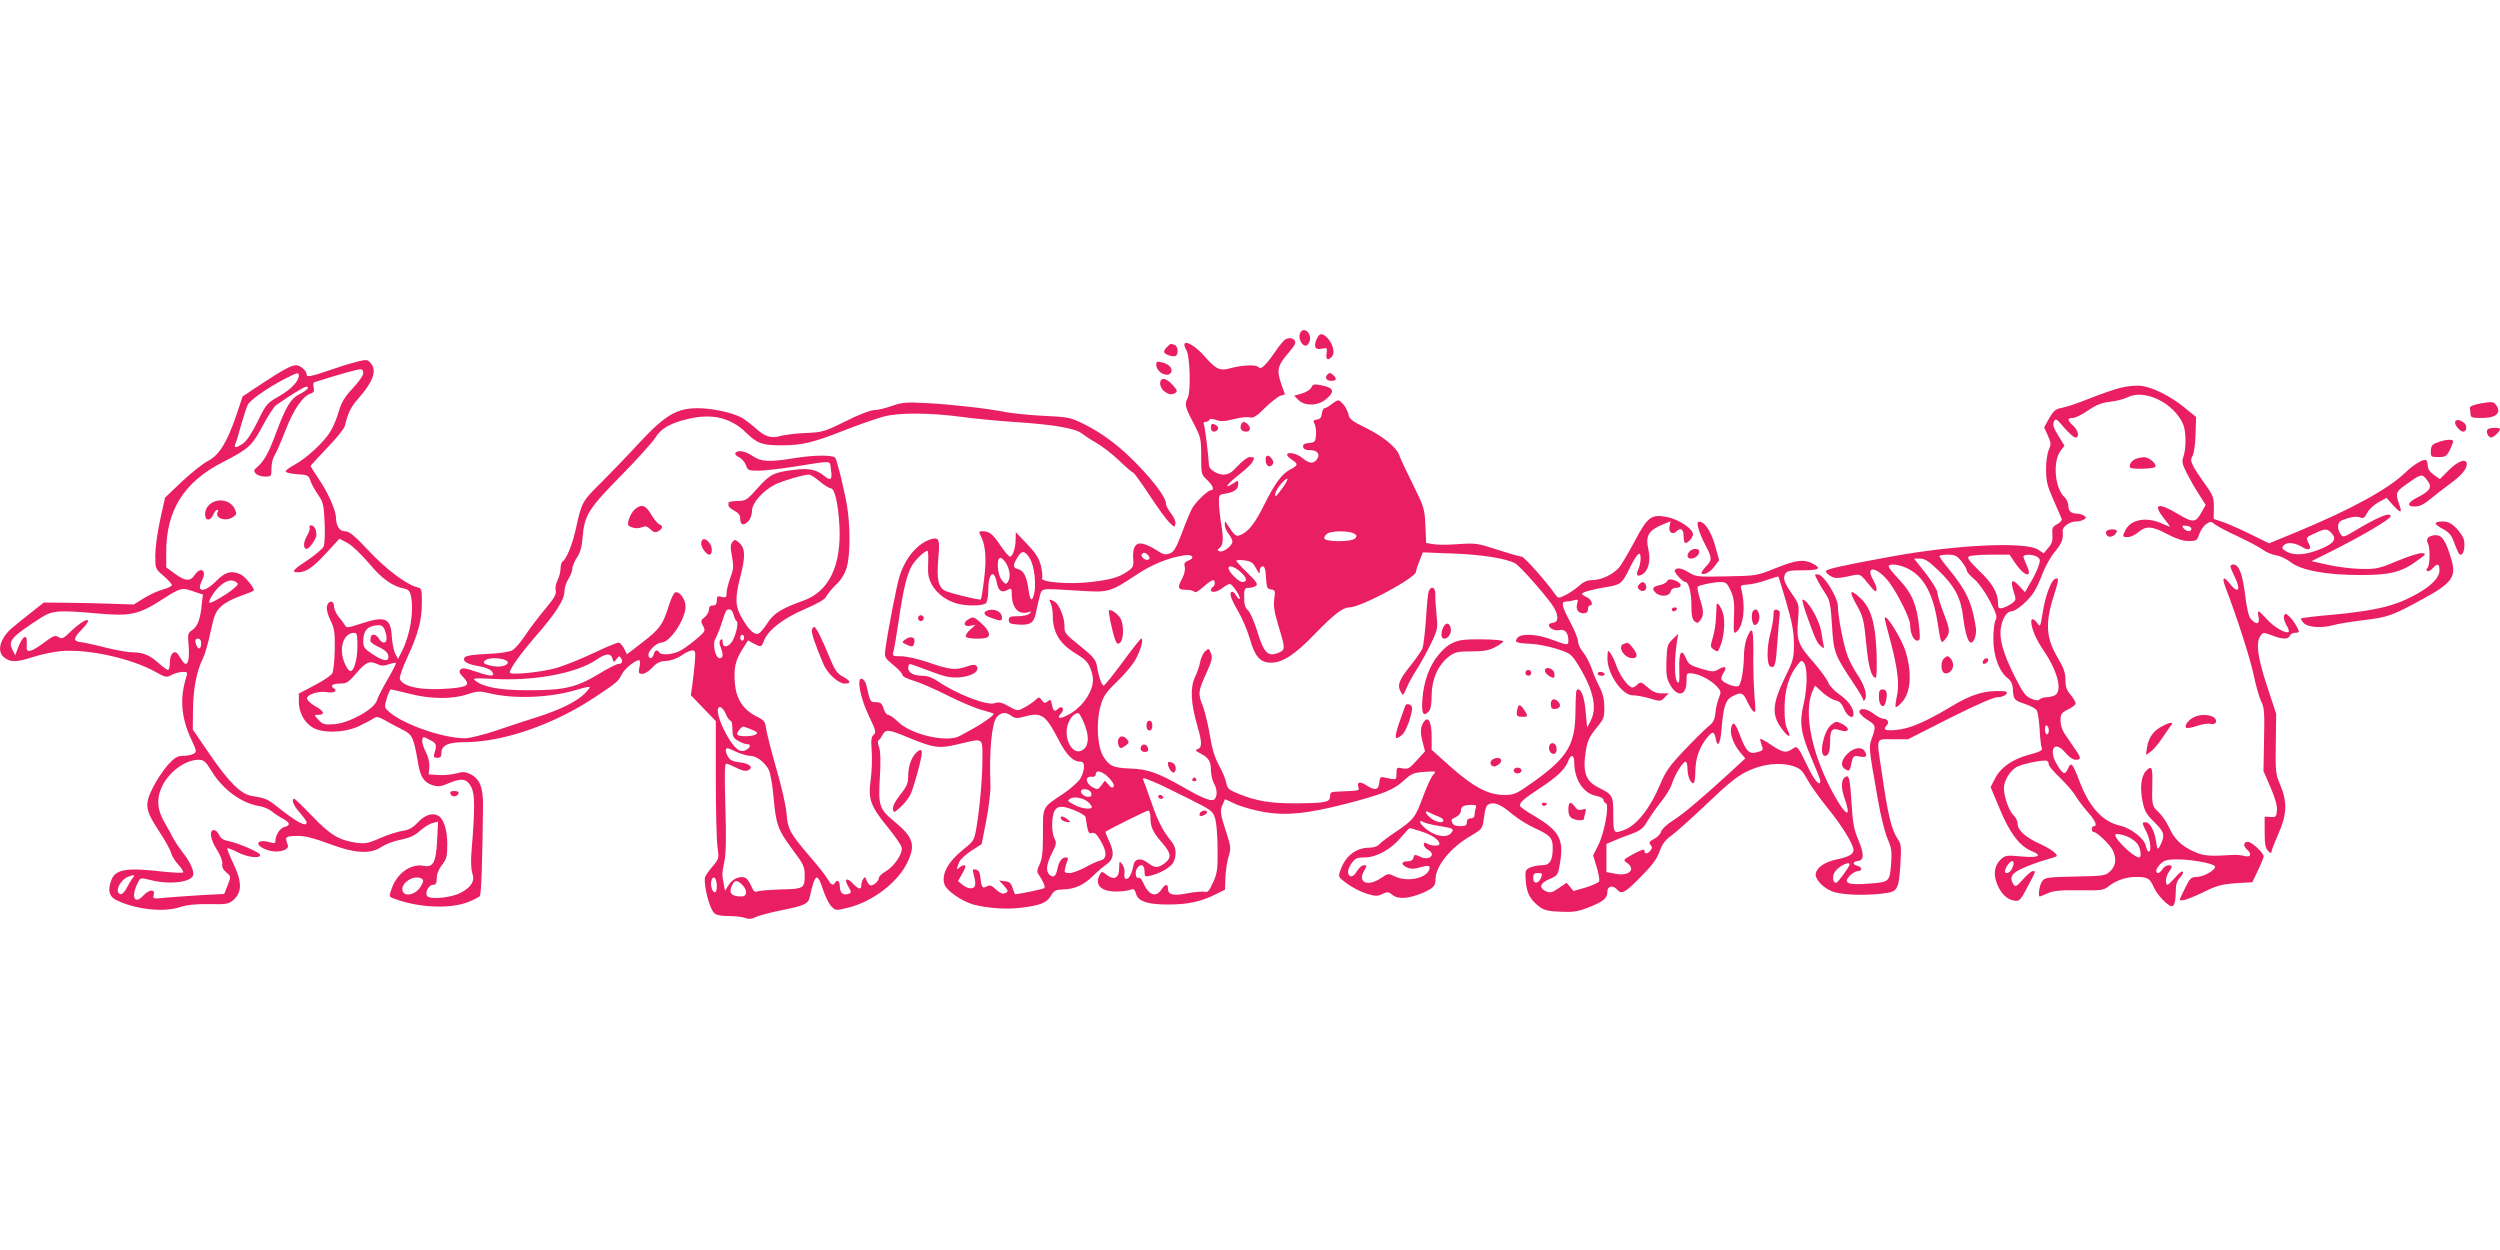 <?xml version="1.0" standalone="no"?>
<!DOCTYPE svg PUBLIC "-//W3C//DTD SVG 20010904//EN"
 "http://www.w3.org/TR/2001/REC-SVG-20010904/DTD/svg10.dtd">
<svg version="1.0" xmlns="http://www.w3.org/2000/svg"
 width="1280pt" height="640pt" viewBox="0 0 1280 640"
 preserveAspectRatio="xMidYMid meet">
<g transform="translate(0,640) scale(0.1,-0.1)"
fill="#e91e63" stroke="none">
<path d="M6655 4690 c-8 -24 11 -60 30 -60 8 0 17 11 21 25 11 44 -37 78 -51
35z"/>
<path d="M6740 4661 c-15 -38 -6 -54 29 -46 26 6 27 4 23 -25 -5 -32 8 -39 28
-15 16 19 5 63 -22 93 -29 30 -43 28 -58 -7z"/>
<path d="M6582 4663 c-7 -3 -30 -30 -51 -61 -47 -69 -76 -98 -86 -83 -9 15
-79 13 -140 -3 -59 -17 -77 -9 -139 61 -42 48 -91 79 -101 63 -3 -5 1 -20 9
-32 19 -29 24 -214 7 -246 -17 -32 -14 -45 29 -127 38 -73 40 -80 40 -170 0
-93 1 -95 30 -122 29 -26 40 -53 20 -53 -16 0 -80 -62 -97 -94 -9 -17 -33 -74
-52 -126 -30 -78 -41 -96 -63 -104 -22 -8 -34 -5 -68 18 -22 14 -53 29 -69 32
-37 8 -53 -18 -49 -78 3 -37 0 -44 -31 -65 -42 -29 -85 -41 -186 -53 -110 -13
-263 -1 -250 21 4 5 1 33 -5 61 -10 39 -25 64 -71 112 l-58 61 -1 -37 c0 -43
-15 -88 -29 -88 -6 0 -28 26 -50 59 -40 59 -56 71 -92 71 -16 0 -18 -3 -10
-19 27 -49 33 -116 20 -223 -7 -60 -15 -108 -18 -108 -25 0 -159 34 -182 45
-35 19 -44 59 -35 164 9 98 4 112 -35 101 -69 -20 -132 -93 -163 -189 -14 -43
-61 -283 -73 -377 -5 -39 -3 -43 41 -79 25 -20 46 -43 46 -50 0 -8 25 -21 57
-30 31 -9 110 -43 175 -76 65 -33 144 -66 175 -74 31 -8 58 -17 60 -19 6 -6
-54 -49 -106 -77 -24 -13 -53 -30 -65 -36 -63 -38 -252 5 -319 72 -19 19 -42
35 -50 35 -8 0 -18 14 -23 32 -8 27 -15 32 -39 33 -30 0 -29 -1 -49 86 -3 15
-13 30 -22 33 -30 12 -11 -95 35 -190 35 -74 38 -84 24 -96 -12 -10 -14 -26
-10 -82 3 -38 1 -104 -5 -147 -14 -100 -2 -136 87 -244 36 -44 68 -90 71 -103
8 -30 -36 -97 -82 -124 -19 -11 -34 -26 -34 -32 0 -19 -34 -46 -46 -38 -6 4
-14 16 -18 27 -6 16 -9 17 -16 5 -6 -8 -10 -23 -10 -32 0 -25 -15 -22 -44 9
-32 34 -46 22 -22 -17 15 -27 16 -31 2 -36 -28 -11 -46 4 -46 36 0 29 -13 40
-25 20 -10 -17 -20 -11 -39 21 -10 18 -50 68 -89 113 -102 119 -114 140 -120
221 -3 39 -26 141 -52 229 -25 87 -48 178 -52 202 -5 41 -10 46 -52 67 -65 33
-101 88 -108 164 -7 80 1 120 37 177 l30 47 29 -16 c39 -20 39 -20 54 18 23
54 99 112 209 159 65 28 103 50 108 63 5 11 27 38 49 60 28 26 46 56 56 89 19
63 19 216 1 321 -16 90 -52 234 -60 242 -14 14 -109 13 -198 -1 -139 -23 -180
-21 -224 9 -38 26 -78 33 -89 15 -3 -5 5 -15 19 -21 14 -7 29 -25 35 -40 9
-27 14 -29 63 -29 29 0 107 9 173 19 216 34 192 35 199 -10 9 -55 0 -64 -35
-35 -37 31 -77 40 -148 31 -108 -13 -126 -21 -190 -92 -57 -64 -63 -68 -106
-68 -25 -1 -45 -4 -45 -8 0 -4 0 -11 0 -17 0 -5 13 -16 30 -25 21 -11 30 -23
30 -40 0 -33 16 -39 40 -15 12 12 20 33 20 54 0 40 55 103 118 135 38 19 146
51 174 51 8 0 33 -16 55 -35 23 -19 48 -35 56 -35 21 0 38 -76 45 -193 10
-203 -53 -335 -184 -382 -114 -41 -151 -64 -184 -114 -17 -27 -38 -52 -47 -55
-21 -8 -49 18 -84 79 -35 60 -37 102 -9 210 27 105 26 146 -3 174 -22 20 -25
20 -37 6 -11 -13 -11 -28 -2 -75 9 -51 8 -65 -9 -109 -10 -28 -19 -63 -19 -77
0 -23 -3 -25 -25 -20 -22 6 -25 3 -25 -19 0 -18 -5 -25 -20 -25 -14 0 -20 -7
-20 -21 0 -11 -10 -29 -22 -39 -21 -16 -21 -20 -9 -44 14 -25 13 -28 -29 -64
-23 -20 -59 -47 -79 -59 -37 -24 -105 -31 -116 -13 -10 16 -22 12 -28 -10 -7
-26 -27 -26 -27 -1 0 21 44 61 66 61 44 0 124 119 124 185 0 37 -31 79 -53 72
-7 -2 -20 -30 -31 -63 -32 -103 -47 -123 -133 -190 l-83 -64 -15 30 c-9 17
-21 30 -29 30 -7 0 -65 -24 -128 -54 -63 -30 -148 -64 -189 -76 -83 -23 -239
-38 -239 -23 0 19 59 101 135 188 101 116 145 185 145 227 0 18 9 47 20 63 11
17 20 40 20 52 0 12 11 38 23 57 17 24 26 54 30 105 9 113 30 146 196 315 82
83 160 170 175 193 30 50 78 77 173 99 120 28 215 5 293 -71 57 -56 83 -65
180 -65 107 0 161 13 324 77 76 30 166 61 200 70 77 21 238 20 396 -1 63 -9
189 -21 280 -27 197 -13 306 -32 340 -59 14 -11 47 -33 74 -48 27 -15 79 -55
115 -89 36 -35 69 -63 73 -63 4 0 41 -51 81 -112 41 -62 87 -126 103 -142 28
-27 29 -28 32 -7 2 12 -8 35 -22 52 -14 17 -26 40 -26 50 0 29 -52 101 -139
193 -94 98 -183 166 -280 214 -70 35 -80 37 -210 43 -75 4 -161 13 -191 19
-90 18 -271 39 -402 46 -110 6 -129 4 -183 -15 -32 -11 -73 -21 -91 -21 -18 0
-80 -24 -145 -57 -109 -54 -118 -56 -204 -60 -49 -2 -106 -9 -127 -15 -49 -14
-81 -5 -131 41 -23 21 -56 45 -72 54 -52 26 -150 47 -223 47 -109 0 -168 -36
-306 -185 -61 -66 -148 -156 -193 -201 -90 -88 -95 -96 -123 -224 -18 -85 -49
-162 -70 -175 -5 -3 -10 -20 -10 -36 0 -17 -7 -43 -15 -59 -9 -17 -13 -40 -10
-53 5 -19 -7 -39 -56 -98 -34 -41 -80 -101 -101 -134 -22 -33 -51 -67 -66 -75
-17 -8 -66 -16 -129 -18 -65 -3 -106 -9 -113 -17 -16 -19 12 -37 73 -46 30 -5
57 -16 65 -26 20 -28 -3 -29 -80 -2 -53 18 -70 21 -80 11 -9 -9 -7 -17 10 -35
42 -44 31 -54 -64 -62 -141 -12 -241 7 -257 49 -3 8 14 58 39 111 55 119 74
189 74 281 0 69 -1 72 -26 78 -54 14 -156 90 -246 186 -74 79 -100 100 -122
100 -28 0 -46 28 -46 73 -1 35 -43 130 -89 196 -22 33 -41 63 -41 65 0 2 38
44 85 93 47 48 88 99 91 113 16 67 30 96 70 141 73 83 94 140 64 177 -17 21
-22 22 -65 12 -25 -6 -83 -23 -128 -39 -117 -40 -137 -44 -137 -28 0 19 -33
47 -54 47 -24 0 -67 -23 -178 -96 l-96 -64 -31 -93 c-48 -141 -88 -207 -146
-237 -27 -14 -87 -62 -134 -106 l-86 -82 -25 -113 c-14 -63 -25 -145 -25 -183
0 -68 0 -68 43 -105 23 -20 42 -41 42 -47 0 -5 -20 -15 -45 -22 -24 -6 -68
-26 -97 -44 l-53 -33 -120 4 c-66 2 -170 5 -231 5 l-110 1 -63 -50 c-35 -27
-79 -63 -98 -79 -60 -51 -81 -117 -45 -149 32 -29 65 -29 147 -2 44 14 109 28
145 31 138 13 364 -37 488 -107 50 -28 54 -29 82 -14 16 8 41 15 56 15 23 0
25 -3 19 -22 -36 -113 -28 -212 25 -325 28 -60 28 -63 10 -73 -10 -5 -34 -10
-53 -10 -29 0 -42 -8 -79 -48 -23 -27 -58 -79 -76 -116 -43 -87 -39 -113 33
-223 30 -45 57 -94 61 -110 4 -15 20 -43 37 -60 17 -18 28 -36 24 -40 -4 -3
-53 -1 -110 5 -179 21 -236 11 -257 -44 -19 -50 -12 -82 21 -100 95 -49 245
-67 328 -39 38 12 81 17 151 16 89 -2 100 0 125 21 44 39 45 92 1 184 -20 42
-35 79 -32 81 2 2 27 -7 56 -22 50 -26 120 -32 111 -10 -5 13 -116 60 -162 69
-25 4 -39 14 -47 31 -6 14 -18 25 -27 25 -25 0 -18 -49 16 -101 18 -29 29 -58
27 -73 -2 -16 5 -30 21 -43 24 -20 24 -20 7 -65 l-18 -45 -116 -6 c-64 -4
-147 -10 -184 -13 -65 -7 -67 -6 -61 15 8 30 -23 28 -53 -4 -46 -50 -65 -7
-28 66 13 26 13 26 66 13 100 -26 218 -10 218 31 0 25 -20 67 -52 107 -17 22
-39 54 -48 71 -9 18 -31 57 -48 87 -36 62 -41 116 -17 173 33 80 120 146 191
147 27 0 36 -7 68 -59 57 -94 154 -164 243 -178 21 -3 50 -15 64 -27 15 -12
41 -29 58 -38 37 -20 39 -34 8 -42 -23 -5 -47 -42 -47 -72 0 -11 -6 -13 -22
-8 -61 20 -91 -4 -39 -30 34 -18 84 -21 111 -6 15 8 18 15 10 34 -12 32 -6 36
57 36 37 0 83 -12 158 -40 132 -50 212 -55 270 -15 20 13 64 30 98 36 44 9 71
21 97 45 20 18 49 36 64 40 l29 7 -5 -96 c-5 -111 -20 -140 -68 -130 -65 13
-137 -37 -164 -115 -15 -42 -15 -43 9 -52 122 -47 284 -55 378 -20 31 12 60
27 64 33 7 10 13 171 16 462 1 93 -16 136 -64 161 -26 13 -39 14 -73 4 -23 -6
-64 -10 -91 -8 l-50 3 3 37 c2 23 -5 53 -18 78 -12 23 -20 50 -18 61 3 19 4
19 38 1 35 -17 38 -26 24 -69 -5 -19 -2 -23 15 -23 16 0 21 6 21 24 0 40 34
56 118 56 198 0 461 91 675 235 109 73 111 75 131 113 15 29 68 72 89 72 4 0
5 -16 1 -35 -6 -31 -4 -35 15 -35 12 0 35 14 51 32 23 25 39 32 70 34 25 1 56
12 79 28 20 14 45 26 55 26 17 0 18 -7 13 -67 -4 -38 -9 -89 -13 -115 l-7 -47
64 -67 64 -66 0 -296 c0 -164 4 -322 9 -352 8 -54 8 -56 -28 -99 -20 -23 -36
-48 -37 -54 -5 -49 24 -158 47 -181 10 -11 34 -16 74 -16 32 0 70 -4 85 -10
19 -7 33 -6 53 4 15 8 73 23 130 35 122 24 140 33 148 69 28 123 38 128 69 34
11 -34 30 -71 42 -83 22 -22 22 -22 90 -5 121 30 252 130 299 231 43 90 30
129 -67 209 -77 64 -83 79 -74 228 5 83 3 132 -4 152 -7 17 -8 32 -3 35 5 3
14 16 21 29 16 29 31 28 131 -14 132 -54 157 -58 257 -34 131 31 123 36 123
-75 0 -100 -13 -245 -31 -355 -11 -62 -14 -67 -63 -106 -82 -65 -118 -131
-100 -183 11 -32 90 -86 147 -102 70 -19 168 -26 242 -17 100 12 134 25 156
62 16 27 25 31 61 32 59 1 106 22 154 69 22 22 53 48 67 58 39 26 44 60 17
118 -13 27 -22 50 -19 51 36 22 210 108 218 108 6 0 11 -15 11 -34 0 -49 12
-76 59 -130 48 -55 51 -77 15 -105 -33 -26 -52 -26 -84 -1 -37 29 -68 26 -76
-7 -9 -47 -23 -73 -37 -73 -9 0 -12 9 -10 28 3 15 -3 36 -11 47 -15 19 -15 18
-16 -21 0 -50 -26 -63 -64 -33 -25 19 -25 19 -36 -1 -19 -36 -8 -64 30 -77 32
-12 102 -9 136 4 8 3 16 -5 20 -22 10 -40 60 -57 168 -56 99 0 166 15 240 52
l48 24 2 60 c1 33 8 81 16 107 13 45 13 52 -13 131 -30 93 -32 106 -16 140
l11 25 55 -25 c30 -14 96 -32 146 -41 115 -19 222 -8 420 43 188 49 243 71
294 118 40 37 51 41 106 45 61 4 62 4 45 -15 -10 -10 -33 -61 -52 -112 -40
-108 -48 -118 -141 -181 -39 -26 -77 -55 -84 -64 -8 -9 -28 -16 -48 -16 -71 0
-126 -43 -151 -118 -11 -32 -10 -33 36 -67 26 -19 71 -42 100 -51 45 -13 56
-14 80 -1 26 12 31 12 53 -6 29 -23 85 -18 157 13 51 23 62 34 62 68 0 68 78
164 180 222 56 33 60 38 66 80 9 67 13 78 33 85 27 8 60 -7 116 -55 28 -23 79
-55 115 -71 77 -35 90 -50 90 -100 0 -65 -15 -89 -54 -89 -19 0 -47 -5 -62
-12 -25 -12 -26 -15 -22 -70 5 -62 23 -96 72 -132 21 -16 46 -22 105 -24 66
-3 88 0 147 23 75 30 94 46 94 82 0 27 30 32 50 8 22 -26 40 -17 120 65 59 59
83 92 97 130 14 40 29 59 63 84 25 18 107 92 183 164 101 97 153 139 201 162
77 38 167 49 235 28 38 -12 48 -21 75 -70 17 -31 63 -95 101 -142 73 -89 135
-189 135 -218 0 -22 -24 -35 -89 -49 -56 -12 -96 -38 -104 -69 -7 -28 33 -74
84 -94 44 -18 167 -23 265 -10 69 8 76 19 84 149 5 85 4 104 -11 125 -35 51
-53 126 -85 350 -27 181 -32 165 58 165 l77 0 213 108 c136 68 224 107 244
107 39 0 70 29 33 31 -95 6 -163 -14 -275 -82 -127 -76 -207 -110 -274 -116
-59 -6 -72 1 -49 24 14 14 3 33 -18 33 -9 0 -31 11 -49 25 -36 28 -74 33 -74
10 0 -8 18 -26 40 -40 45 -28 46 -32 24 -94 -17 -49 -17 -42 31 -316 14 -83
37 -173 50 -201 19 -44 22 -63 18 -120 -8 -101 -8 -100 -113 -108 -109 -9
-135 2 -99 41 13 12 31 23 41 23 24 0 23 21 -2 27 -27 7 -25 21 3 25 32 4 32
35 1 109 -22 52 -28 87 -34 185 -8 132 -13 152 -36 133 -18 -15 -18 -56 1
-109 34 -97 10 -93 -48 8 -118 208 -167 434 -116 545 l12 27 39 -36 c21 -19
51 -37 66 -40 20 -4 32 -16 44 -45 16 -38 48 -54 48 -24 0 31 -29 70 -73 100
-25 17 -49 43 -56 60 -6 16 -39 61 -72 100 -83 93 -92 117 -83 218 6 81 6 82
-28 132 -44 64 -50 82 -38 106 9 16 22 19 90 19 85 0 99 10 50 35 -45 23 -84
18 -189 -24 -96 -39 -98 -39 -251 -42 -146 -3 -158 -2 -191 19 -39 24 -64 28
-74 12 -6 -9 40 -60 55 -60 16 0 30 -56 30 -119 0 -51 4 -72 16 -82 14 -11 18
-10 30 6 18 25 18 47 -3 111 -9 30 -14 56 -11 60 10 9 79 23 116 24 30 0 35
-5 54 -46 16 -38 19 -62 16 -134 -3 -84 -2 -88 15 -73 35 32 45 132 22 218 -5
17 -1 20 32 22 21 1 65 11 97 23 33 11 60 19 61 18 2 -2 20 -61 41 -133 30
-102 38 -148 39 -210 0 -76 -3 -86 -49 -180 -60 -124 -65 -184 -19 -248 36
-52 58 -61 36 -15 -12 23 -17 58 -16 113 0 89 21 161 61 214 24 32 26 33 39
16 18 -25 17 -128 -3 -212 -22 -93 -14 -149 40 -273 25 -58 46 -111 46 -118 0
-31 -27 -2 -57 58 -60 124 -60 123 -85 106 -33 -23 -50 -20 -108 19 -29 20
-55 34 -57 32 -2 -2 1 -16 6 -30 11 -28 9 -31 -30 -40 -34 -8 -51 10 -79 85
-25 67 -37 79 -46 44 -8 -33 10 -84 44 -126 l28 -33 -88 -81 c-147 -134 -229
-203 -284 -238 -30 -19 -55 -43 -59 -55 -3 -13 -19 -30 -36 -38 -25 -13 -28
-19 -18 -31 9 -11 9 -17 -1 -29 -16 -19 -30 -19 -30 -1 0 10 -16 6 -56 -16
-53 -29 -55 -31 -35 -45 49 -34 12 -70 -57 -57 l-47 9 0 72 0 72 35 15 c19 9
61 25 92 36 48 18 61 28 83 66 15 25 46 69 69 98 24 29 49 70 56 92 14 46 56
114 70 114 6 0 10 -16 10 -36 0 -38 15 -74 30 -74 6 0 10 26 10 58 1 67 18
119 54 167 33 43 42 44 50 5 10 -54 24 -31 31 53 9 110 20 144 55 162 44 23
55 19 75 -25 10 -22 24 -45 32 -52 12 -10 13 1 6 78 -4 49 -7 146 -6 217 1
131 -5 148 -33 81 -8 -18 -14 -57 -15 -86 0 -69 -13 -146 -26 -159 -12 -12
-75 11 -88 30 -4 7 0 22 9 35 20 31 10 39 -24 20 -24 -15 -31 -15 -90 2 -55
17 -65 23 -77 52 -23 56 -38 34 -35 -54 2 -62 0 -76 -10 -66 -15 15 -16 107
-4 192 l8 55 -28 -28 c-27 -25 -29 -34 -32 -110 -2 -64 1 -90 15 -116 38 -73
88 -67 88 10 0 43 1 44 29 41 39 -4 95 -34 126 -66 22 -25 23 -29 11 -59 -8
-18 -16 -52 -18 -77 -4 -36 -11 -50 -37 -70 -17 -14 -72 -68 -122 -121 -76
-80 -96 -108 -124 -175 -50 -121 -120 -209 -183 -233 -55 -21 -57 -19 -57 77
0 99 -2 103 -78 141 -58 29 -76 72 -67 155 10 79 17 98 62 153 34 41 38 52 37
102 0 39 -7 70 -23 101 -13 24 -32 68 -42 98 -10 29 -30 67 -44 83 -14 17 -25
41 -25 54 0 13 -18 57 -40 99 -44 83 -49 106 -22 106 9 0 28 3 41 7 20 5 22 3
17 -14 -10 -30 3 -53 30 -53 17 0 24 6 24 20 0 11 5 20 10 20 20 0 9 31 -15
42 -14 6 -25 14 -25 18 0 8 59 24 130 35 66 11 76 18 111 90 40 82 59 100 59
57 0 -17 -5 -43 -12 -57 -14 -31 -6 -40 20 -26 31 17 45 70 32 126 -16 72 -1
99 74 130 l39 16 -5 -26 c-6 -30 15 -46 35 -26 22 22 37 12 37 -24 0 -19 4
-35 9 -35 16 0 42 32 39 48 -6 28 -73 72 -129 84 -84 17 -102 5 -171 -126 -32
-60 -68 -120 -80 -134 -33 -35 -91 -62 -134 -62 -26 0 -46 -8 -71 -31 -20 -17
-51 -38 -70 -47 -33 -16 -35 -16 -49 3 -45 65 -160 195 -173 195 -8 0 -63 16
-123 35 -103 34 -114 35 -202 29 -51 -4 -109 -4 -128 0 l-36 6 -4 90 c-4 86
-7 95 -65 212 -34 68 -64 133 -68 145 -11 39 -83 99 -170 141 -73 36 -86 46
-91 71 -6 29 -37 71 -53 71 -5 0 -20 -9 -34 -20 -14 -11 -30 -20 -35 -20 -6 0
-12 -12 -14 -27 -2 -20 -9 -29 -25 -31 -20 -3 -21 -6 -12 -23 5 -11 9 -37 7
-57 -3 -34 -6 -37 -36 -40 -25 -3 -32 -8 -30 -20 2 -12 14 -17 38 -17 38 0 52
-24 30 -50 -18 -21 -38 -18 -72 10 -28 24 -78 34 -78 16 0 -5 11 -16 25 -25
33 -22 32 -28 -11 -51 -41 -22 -76 -69 -129 -175 -46 -93 -78 -136 -115 -155
-31 -16 -36 -12 -77 51 -11 18 -12 18 -12 -2 -1 -12 8 -33 19 -47 11 -14 20
-32 20 -40 0 -21 -48 -57 -66 -50 -9 3 -12 9 -6 12 24 16 28 44 16 119 -7 42
-13 96 -13 118 -1 40 0 42 35 47 44 7 64 23 64 49 0 20 -1 20 -26 3 -53 -34
-33 -5 29 44 56 44 77 68 77 87 0 2 -9 4 -21 4 -11 0 -38 -20 -61 -45 -33 -36
-48 -45 -75 -45 -30 0 -73 27 -73 48 -2 43 -20 191 -25 205 -5 12 -2 17 8 17
8 0 17 5 19 10 2 7 13 7 34 0 24 -9 45 -8 91 4 32 8 69 13 81 9 19 -5 35 5 80
50 31 30 67 58 79 61 l22 7 -20 56 c-23 69 -18 91 37 155 34 40 41 54 33 65
-12 13 -25 15 -47 6z m-4722 -174 c0 -11 -24 -46 -54 -77 -41 -44 -57 -70 -71
-117 -9 -33 -28 -79 -42 -102 -31 -54 -125 -141 -186 -173 -26 -14 -46 -29
-44 -35 2 -5 29 -11 59 -13 52 -3 57 -5 67 -32 5 -17 23 -49 39 -72 27 -39 30
-53 34 -143 3 -56 0 -110 -5 -123 -6 -12 -41 -42 -78 -67 -79 -52 -90 -65 -54
-65 42 0 76 23 147 100 l66 72 43 -23 c23 -13 72 -60 109 -104 66 -79 119
-117 181 -129 20 -4 28 -14 33 -37 16 -80 -4 -200 -46 -283 l-20 -40 -14 27
c-8 15 -16 55 -18 89 -6 95 -34 106 -161 64 -64 -21 -71 -22 -79 -7 -5 9 -20
29 -33 44 -12 16 -23 39 -23 53 0 31 -28 32 -36 0 -3 -15 3 -42 18 -72 21 -43
23 -62 22 -150 -1 -56 -7 -111 -13 -122 -6 -10 -46 -38 -91 -61 l-80 -42 0
-42 c0 -54 28 -107 71 -132 52 -31 166 -27 239 8 30 15 63 32 73 39 15 11 24
9 60 -11 23 -13 63 -35 88 -47 50 -25 57 -39 79 -168 12 -74 30 -101 74 -116
30 -9 42 -8 84 10 66 28 92 24 115 -20 19 -36 19 -109 1 -332 -4 -47 -2 -89 4
-108 15 -41 -5 -73 -61 -102 -45 -23 -144 -34 -166 -19 -20 13 1 61 27 61 14
0 18 8 18 33 0 21 10 47 27 68 24 31 27 45 27 108 0 70 -17 126 -44 143 -29
19 -69 7 -105 -31 -27 -29 -46 -40 -80 -45 -25 -4 -76 -20 -114 -37 -59 -26
-76 -30 -121 -24 -88 12 -134 39 -226 135 -48 50 -89 90 -93 90 -18 0 -4 -36
28 -71 19 -22 35 -44 35 -49 0 -27 -47 -2 -150 79 -51 41 -60 44 -131 56 -55
8 -119 72 -216 214 l-86 126 1 101 c1 105 19 200 51 263 10 20 28 81 39 136
19 87 26 104 55 131 19 18 63 41 100 53 37 13 67 25 67 29 0 15 -47 72 -68 81
-47 22 -79 13 -125 -34 -62 -62 -105 -59 -72 5 26 50 -8 72 -39 25 -22 -33
-48 -31 -101 8 l-44 32 0 75 c-1 216 90 362 290 464 134 69 149 83 204 186 27
51 58 98 69 106 78 54 143 94 154 94 21 0 4 -19 -36 -39 -44 -23 -67 -61 -118
-196 -38 -104 -63 -148 -98 -177 -17 -14 -18 -19 -7 -32 8 -9 29 -16 47 -16
33 0 34 1 34 43 0 23 7 52 15 64 8 11 33 69 56 128 42 109 89 177 131 191 15
4 18 12 14 30 -4 16 -2 26 6 28 124 39 217 65 231 65 11 1 17 -6 17 -20z
m-330 -11 c0 -30 -39 -71 -100 -106 -63 -36 -67 -40 -111 -130 -30 -61 -56
-100 -75 -113 -36 -24 -48 -24 -39 -1 5 9 18 53 30 98 13 45 28 91 34 102 13
25 102 87 187 131 66 34 74 36 74 19z m5039 -573 c-18 -25 -34 -45 -36 -45
-12 0 1 33 23 59 40 47 49 37 13 -14z m362 -236 c16 -8 18 -13 8 -25 -17 -20
-159 -20 -159 1 0 7 8 19 18 24 23 14 108 14 133 0z m-2179 -156 c-2 -56 2
-75 20 -108 26 -45 73 -80 127 -95 49 -14 134 -13 149 2 7 7 12 37 12 68 0 86
30 110 44 35 8 -41 25 -52 55 -35 19 10 21 8 21 -18 0 -73 33 -111 83 -97 18
6 20 5 9 -6 -8 -8 -34 -14 -60 -14 -40 0 -47 -3 -47 -20 0 -17 8 -20 51 -23
61 -4 80 11 89 66 4 20 12 55 18 77 14 46 -6 43 212 30 141 -9 150 -6 282 81
80 54 166 89 249 101 40 6 54 -14 19 -27 -20 -8 -24 -14 -19 -33 3 -15 -2 -39
-15 -62 -24 -46 -20 -55 24 -55 19 0 37 -5 40 -10 4 -7 23 4 46 25 21 19 44
35 49 35 13 0 13 -27 0 -35 -5 -3 -10 -10 -10 -16 0 -16 34 -10 60 11 14 11
30 20 37 20 13 0 58 -68 50 -76 -3 -3 -10 4 -17 15 -6 12 -15 21 -20 21 -20 0
-9 -35 29 -99 21 -36 48 -100 60 -141 26 -92 53 -123 109 -123 59 0 123 42
222 145 102 105 145 138 179 138 60 1 341 152 341 183 0 7 8 32 18 56 l17 43
152 -6 c146 -5 273 -25 320 -50 22 -11 136 -139 186 -207 37 -51 41 -93 10
-97 -13 -2 -23 -7 -23 -11 0 -18 31 -33 54 -27 28 7 46 -15 46 -53 0 -26 -4
-26 -84 4 -76 29 -157 33 -176 10 -19 -23 -7 -28 63 -31 34 -1 96 -13 137 -26
73 -24 75 -26 113 -87 76 -125 96 -217 60 -284 l-17 -32 -7 76 c-6 75 -21 119
-39 119 -11 0 -12 -3 -14 -130 -3 -153 -44 -220 -205 -336 -100 -71 -106 -74
-161 -74 -80 0 -157 41 -275 146 l-95 85 0 68 c0 71 -16 105 -37 79 -20 -25
-23 -54 -10 -104 l13 -51 -42 -46 c-37 -42 -46 -46 -73 -41 -30 6 -31 5 -31
-26 0 -30 -2 -32 -27 -28 -16 3 -35 7 -43 9 -11 3 -16 -5 -18 -28 -4 -39 -22
-42 -66 -14 -33 22 -50 18 -41 -9 6 -19 9 -18 -107 -23 -32 -1 -38 -4 -38 -23
0 -31 -22 -36 -169 -37 -135 -1 -207 11 -298 48 -52 21 -59 27 -65 59 -4 20
-21 59 -37 88 -21 38 -35 82 -46 151 -9 54 -25 120 -35 148 -27 67 -26 79 15
169 30 66 34 82 25 105 -10 26 -11 27 -29 11 -11 -10 -22 -34 -26 -54 -3 -20
-16 -57 -27 -80 -25 -52 -21 -133 12 -247 25 -86 25 -111 3 -120 -15 -5 -13
-9 12 -22 43 -22 55 -41 55 -87 1 -23 7 -52 15 -66 16 -29 19 -59 6 -79 -12
-19 -56 -3 -165 60 -129 73 -179 91 -268 94 -89 4 -108 12 -139 62 -31 50 -38
176 -14 259 14 50 27 69 84 124 38 36 79 85 93 110 28 48 45 110 31 110 -4 0
-47 -54 -95 -120 -49 -66 -92 -120 -97 -120 -10 0 -26 45 -35 102 -6 30 -19
46 -79 95 -87 70 -87 70 -87 110 0 43 -28 111 -51 123 -26 15 -31 12 -19 -9 5
-11 10 -37 10 -58 0 -93 34 -149 124 -203 53 -32 67 -52 80 -111 14 -64 -47
-160 -127 -200 -44 -23 -59 -18 -33 10 19 21 3 42 -17 22 -17 -17 -24 -13 -31
20 -5 28 -8 30 -22 18 -14 -11 -18 -10 -30 6 -14 18 -14 18 -36 -2 -13 -11
-38 -28 -56 -37 -32 -17 -35 -16 -78 8 -35 20 -50 23 -70 16 -38 -15 -194 45
-291 111 -27 19 -54 29 -78 29 -46 0 -75 15 -75 40 0 11 4 20 9 20 5 0 51 -16
102 -36 79 -30 103 -35 152 -32 62 5 104 31 88 56 -7 11 -17 11 -56 -2 -55
-19 -84 -15 -202 26 -46 15 -104 28 -129 28 -43 0 -46 1 -40 23 4 12 16 83 27
157 24 166 43 243 70 287 19 31 64 73 78 73 3 0 5 -30 3 -67z m522 26 c20 -35
32 -121 22 -173 -10 -51 -22 -45 -30 14 -9 68 -25 99 -53 106 -28 7 -29 19 -3
61 22 37 38 35 64 -8z m605 17 c9 -10 9 -16 1 -21 -13 -8 -42 14 -34 26 8 13
20 11 33 -5z m-724 -47 c17 -32 19 -68 5 -89 -9 -13 -13 -12 -30 9 -26 30 -29
124 -5 114 9 -3 22 -18 30 -34z m1276 -19 c16 -29 19 -31 19 -12 0 13 6 22 15
22 10 0 15 -15 17 -57 3 -52 6 -58 26 -61 21 -3 22 -7 16 -50 -4 -35 1 -68 19
-127 37 -120 38 -131 10 -144 -61 -28 -81 -8 -117 110 -15 47 -35 94 -46 104
-15 13 -20 31 -20 67 0 43 2 48 23 48 12 0 29 5 37 10 12 8 5 20 -42 66 -32
31 -58 59 -58 63 0 4 19 5 41 2 35 -5 45 -12 60 -41z m-82 -16 c35 -29 40 -54
12 -54 -19 0 -71 52 -71 71 0 17 28 9 59 -17z m-5139 -55 c13 -8 9 -14 -19
-37 -38 -31 -113 -73 -119 -68 -7 7 25 60 50 82 36 33 63 40 88 23z m-208 -51
l37 -12 -6 -51 c-7 -75 -22 -114 -49 -131 -22 -15 -24 -21 -18 -83 6 -74 -7
-109 -29 -79 -6 9 -17 24 -23 34 -18 31 -44 10 -44 -36 0 -22 -4 -40 -10 -40
-5 0 -27 16 -48 35 -46 41 -80 55 -133 55 -22 0 -84 11 -137 24 -53 14 -110
26 -126 28 -41 4 -42 19 -1 61 72 74 25 68 -53 -6 -37 -37 -45 -40 -62 -29
-18 11 -27 7 -73 -27 -28 -22 -61 -41 -72 -43 -17 -3 -20 2 -18 35 4 58 -22
43 -48 -28 l-11 -30 -14 28 c-24 46 -6 66 144 163 62 39 87 41 292 23 168 -15
210 -6 331 72 97 62 99 63 171 37z m2754 -115 c4 -16 11 -31 16 -34 12 -8 -9
-89 -29 -111 -22 -25 -43 -22 -43 4 0 15 -3 19 -10 12 -8 -8 -8 -19 0 -38 14
-38 13 -56 -5 -56 -23 0 -39 74 -21 102 7 13 22 48 31 78 22 68 23 70 40 70 8
0 18 -12 21 -27z m-1786 -79 c14 -37 12 -64 -5 -64 -8 0 -19 9 -25 20 -6 11
-17 20 -25 20 -14 0 -17 -4 -19 -31 -1 -6 19 -21 44 -32 31 -15 46 -29 48 -44
5 -33 -24 -30 -81 8 -42 28 -47 35 -47 68 0 54 24 78 78 80 15 1 26 -7 32 -25z
m-140 -84 c0 -73 -21 -137 -41 -124 -6 3 -17 21 -25 40 -31 74 -6 153 49 154
15 0 17 -10 17 -70z m1980 45 c0 -8 -4 -15 -10 -15 -5 0 -10 7 -10 15 0 8 5
15 10 15 6 0 10 -7 10 -15z m-2780 -30 c0 -28 -15 -34 -24 -9 -10 25 -7 34 9
34 9 0 15 -9 15 -25z m2106 -77 c6 -21 7 -21 21 -2 12 16 15 17 23 4 11 -17 4
-30 -16 -30 -8 0 -55 -24 -104 -54 -110 -66 -175 -81 -360 -80 -139 0 -222 15
-265 48 -18 14 -10 15 90 10 207 -12 423 28 525 96 53 36 76 38 86 8z m-558
-4 c12 -4 22 -10 22 -15 0 -19 -47 -28 -89 -17 -33 9 -39 13 -30 24 12 15 58
18 97 8z m-644 -25 c18 -9 33 -9 57 0 18 6 34 9 36 7 3 -2 -16 -39 -41 -82
-25 -43 -51 -92 -56 -110 -15 -46 -142 -116 -219 -122 -50 -3 -59 -1 -80 22
-24 25 -24 26 -3 26 37 0 33 18 -10 42 -24 13 -44 31 -46 40 -4 21 58 42 103
34 32 -6 56 6 35 19 -22 13 -8 25 29 25 36 0 45 6 87 55 49 57 65 63 108 44z
m1062 -148 c-40 -41 -125 -84 -241 -121 -55 -17 -152 -49 -216 -71 -64 -21
-135 -39 -158 -39 -110 0 -308 68 -385 132 -29 25 -29 25 -16 71 7 26 17 47
22 47 5 0 46 -10 91 -21 109 -29 224 -30 299 -4 53 17 63 18 115 5 128 -30
311 -23 448 19 33 10 62 16 64 14 3 -2 -8 -16 -23 -32z m720 -106 c8 -19 19
-35 24 -35 6 0 10 -19 10 -43 0 -37 4 -45 29 -60 16 -9 36 -17 45 -17 23 0 20
-17 -5 -30 -30 -17 -60 7 -101 82 -40 73 -55 138 -32 138 8 0 22 -16 30 -35z
m1462 -10 c17 -13 29 -14 59 -6 96 27 115 14 183 -117 42 -81 74 -112 115
-112 22 0 19 -48 -4 -87 -11 -17 -48 -50 -83 -74 -114 -76 -108 -65 -108 -205
0 -96 -4 -131 -17 -159 -14 -29 -15 -39 -5 -53 22 -31 35 -62 29 -69 -7 -6
-149 -35 -151 -31 -1 2 -6 17 -12 33 -7 23 -16 31 -39 33 l-30 4 23 -24 c26
-29 27 -34 5 -42 -10 -4 -26 3 -44 20 -22 22 -30 24 -48 15 -22 -12 -26 -5
-33 59 -2 15 -10 26 -22 28 -16 3 -18 0 -11 -25 14 -51 11 -68 -11 -71 -11 -2
-32 6 -45 17 l-24 20 23 40 c16 29 19 41 9 41 -7 0 -18 -5 -25 -12 -15 -15
-15 -8 -2 26 5 14 33 41 63 60 l53 34 24 123 c13 68 23 150 21 182 -7 171 7
317 33 346 23 25 44 27 74 6z m371 -34 c27 -63 27 -112 2 -135 -57 -52 -118
63 -76 144 13 25 27 37 46 39 4 1 16 -21 28 -48z m-1701 -36 c29 -13 34 -18
22 -25 -19 -12 -87 -13 -95 -1 -5 8 20 41 31 41 3 0 21 -7 42 -15z m-77 -115
c24 -11 56 -20 70 -20 32 0 74 -32 95 -71 8 -16 19 -77 24 -134 13 -147 22
-172 95 -271 58 -77 65 -91 65 -133 0 -70 -4 -72 -121 -75 -57 -2 -112 -6
-121 -10 -13 -6 -20 0 -32 28 -8 20 -22 39 -31 42 -27 11 -65 -6 -84 -37 l-19
-30 -6 33 c-10 48 -10 57 3 118 8 38 10 123 5 278 -5 161 -4 222 4 222 6 0 30
-10 52 -21 29 -15 47 -19 60 -13 31 14 8 36 -44 41 -38 5 -49 11 -61 33 -8 15
-11 30 -8 34 8 8 5 9 54 -14z m4289 -52 c0 -89 47 -161 113 -173 21 -4 37 -13
37 -20 0 -7 5 -15 12 -17 19 -7 -7 -153 -39 -215 l-26 -53 18 -59 c10 -33 15
-65 13 -73 -3 -7 -34 -21 -69 -32 l-63 -18 -17 21 -18 21 -37 -25 c-41 -28
-47 -29 -75 -15 -31 17 -22 39 24 59 43 19 44 19 55 88 19 117 -5 160 -135
237 -35 20 -65 42 -69 47 -9 16 15 38 101 94 88 58 128 96 144 138 14 37 31
34 31 -5z m-2382 -81 c19 -19 28 -37 24 -44 -6 -9 -13 -7 -26 9 l-19 21 -18
-24 c-17 -23 -20 -23 -46 -9 -35 20 -39 56 -5 53 14 -2 22 3 22 12 0 26 35 17
68 -18z m400 -102 c128 -64 132 -67 144 -108 7 -23 12 -94 12 -157 1 -100 -2
-122 -23 -168 -20 -44 -28 -53 -45 -48 -12 3 -51 -1 -88 -8 -72 -14 -98 -7
-98 24 0 27 -14 25 -34 -5 -28 -43 -66 -28 -94 38 -7 15 -16 26 -21 23 -14 -9
-22 24 -11 45 17 30 40 24 40 -11 0 -28 2 -30 28 -24 53 12 109 45 120 70 18
37 14 76 -9 104 -45 56 -70 103 -102 197 -19 54 -38 106 -42 116 -7 17 -4 16
42 -2 27 -10 108 -49 181 -86z m-490 23 c2 -12 -3 -18 -16 -18 -22 0 -46 23
-35 34 13 13 48 1 51 -16z m-16 -45 c10 -9 18 -20 18 -25 0 -14 -49 -9 -83 8
-43 22 -44 24 -27 35 20 13 69 3 92 -18z m1984 -29 c-3 -9 -6 -24 -6 -35 0
-12 -7 -19 -20 -19 -13 0 -20 -7 -20 -20 0 -16 -7 -20 -34 -20 -22 0 -36 6
-40 16 -7 19 -8 17 22 33 12 6 22 20 22 31 0 21 13 28 54 29 22 1 27 -3 22
-15z m-2049 -15 c27 -11 50 -26 51 -32 12 -80 15 -88 32 -82 14 4 25 -5 44
-38 35 -59 35 -95 -1 -103 -16 -4 -51 -20 -79 -36 -28 -15 -63 -28 -78 -28
-24 0 -28 3 -23 23 2 12 8 30 12 40 5 12 3 17 -8 17 -20 0 -36 -21 -43 -59 -8
-38 -20 -47 -39 -31 -22 18 -18 54 11 112 23 44 24 54 13 75 -16 29 -16 112 0
141 15 28 44 28 108 1z m1856 -29 c15 -5 27 -14 27 -20 0 -17 -36 -11 -64 11
-29 23 -36 45 -8 29 9 -5 29 -14 45 -20z m7 -49 c72 -12 77 -15 60 -36 -24
-29 -89 -16 -137 28 -28 25 -30 42 -5 28 11 -6 47 -15 82 -20z m-93 -28 c52
-16 93 -44 93 -63 0 -13 -36 -13 -61 0 -15 8 -19 7 -19 -4 0 -9 9 -20 20 -26
47 -25 7 -60 -40 -36 -26 12 -29 12 -33 -5 -3 -13 -14 -19 -31 -19 -33 0 -34
-17 -1 -32 19 -8 35 -8 66 1 44 13 55 10 46 -13 -18 -45 -115 -63 -176 -33
-32 16 -34 16 -69 -8 -69 -47 -123 -24 -88 36 16 28 16 29 -1 29 -10 0 -26
-14 -36 -31 -18 -32 -40 -35 -45 -6 -2 9 6 30 18 47 19 26 28 30 68 30 60 0
137 43 187 105 21 25 40 45 43 45 3 0 29 -8 59 -17z m2193 -169 c0 -11 -61
-94 -69 -94 -18 0 -21 34 -6 57 18 27 75 56 75 37z m-1579 -66 c-12 -34 -41
-36 -41 -4 0 21 5 26 25 26 21 0 23 -3 16 -22z m-7211 -3 c-7 -8 -20 -30 -29
-47 -18 -37 -38 -47 -47 -24 -8 21 21 64 49 76 33 13 41 12 27 -5z m1479 -4
c11 -7 10 -14 -5 -40 -28 -47 -94 -56 -94 -13 0 39 66 74 99 53z m1511 -37 c0
-24 -4 -34 -12 -32 -15 5 -22 42 -14 64 10 25 26 5 26 -32z m130 6 c29 -29 26
-60 -4 -60 -53 0 -68 19 -46 61 13 24 25 24 50 -1z"/>
<path d="M1100 3833 c-30 -11 -50 -37 -50 -65 0 -36 26 -38 42 -3 6 14 15 25
20 25 5 0 7 -4 4 -9 -21 -34 41 -55 79 -27 17 12 18 17 7 40 -16 36 -62 53
-102 39z"/>
<path d="M1585 3700 c4 -6 -3 -26 -14 -45 -19 -33 -19 -65 -1 -65 14 0 50 51
50 71 0 28 -11 49 -27 49 -8 0 -11 -5 -8 -10z"/>
<path d="M2307 2335 c6 -18 34 -16 41 3 2 7 -6 12 -22 12 -19 0 -24 -4 -19
-15z"/>
<path d="M7315 3373 c-4 -10 -10 -74 -14 -143 -5 -69 -13 -136 -18 -150 -6
-14 -34 -54 -62 -89 -58 -72 -68 -99 -50 -132 12 -23 12 -23 30 17 9 23 35 70
58 105 22 36 54 95 72 133 30 64 31 72 24 139 -4 40 -7 87 -6 105 1 35 -22 45
-34 15z"/>
<path d="M5053 3273 c-20 -7 -15 -23 10 -32 61 -23 67 -23 67 -2 0 30 -42 49
-77 34z"/>
<path d="M5678 3275 c-5 -6 19 -119 33 -154 8 -19 12 -21 24 -11 20 17 20 99
-1 128 -16 23 -48 44 -56 37z"/>
<path d="M4700 3235 c0 -8 7 -15 15 -15 8 0 15 7 15 15 0 8 -7 15 -15 15 -8 0
-15 -7 -15 -15z"/>
<path d="M4958 3229 c-30 -17 -23 -40 10 -33 l27 5 -28 -25 c-16 -14 -25 -31
-22 -36 7 -11 84 -14 108 -4 22 8 9 40 -30 74 -37 33 -40 34 -65 19z"/>
<path d="M7391 3191 c-15 -28 -14 -61 3 -61 20 0 38 26 34 51 -4 30 -24 35
-37 10z"/>
<path d="M4635 3126 c-19 -14 -19 -15 8 -27 30 -14 34 -12 39 16 4 24 -21 30
-47 11z"/>
<path d="M7475 3121 c-47 -12 -70 -27 -109 -73 -46 -54 -76 -135 -83 -224 -6
-76 3 -96 31 -68 11 11 16 35 16 83 0 82 33 157 88 199 32 24 44 27 116 27 62
0 90 5 120 21 22 11 41 25 43 30 3 11 -180 15 -222 5z"/>
<path d="M7910 2966 c0 -14 28 -36 45 -36 4 0 5 10 3 23 -4 26 -48 38 -48 13z"/>
<path d="M7810 2955 c0 -8 7 -15 15 -15 8 0 15 7 15 15 0 8 -7 15 -15 15 -8 0
-15 -7 -15 -15z"/>
<path d="M7940 2795 c0 -18 5 -25 19 -25 26 0 36 17 21 35 -19 23 -40 18 -40
-10z"/>
<path d="M7195 2787 c-31 -85 -38 -107 -45 -134 -9 -37 -2 -41 29 -15 19 14
51 102 51 138 0 17 -30 26 -35 11z"/>
<path d="M7768 2765 c-6 -30 -2 -35 29 -35 27 0 28 3 7 35 -21 32 -30 32 -36
0z"/>
<path d="M5870 2685 c0 -16 6 -25 15 -25 9 0 15 9 15 25 0 16 -6 25 -15 25 -9
0 -15 -9 -15 -25z"/>
<path d="M5726 2615 c-6 -17 2 -45 13 -45 4 0 16 6 26 14 16 12 17 16 6 30
-17 20 -37 21 -45 1z"/>
<path d="M7934 2585 c-9 -21 3 -45 21 -45 20 0 20 46 0 54 -9 3 -18 -1 -21 -9z"/>
<path d="M5847 2584 c-14 -15 -6 -34 14 -34 14 0 19 5 17 17 -3 18 -20 27 -31
17z"/>
<path d="M7641 2511 c-20 -13 -6 -42 16 -34 21 8 34 24 27 35 -7 10 -25 10
-43 -1z"/>
<path d="M5980 2489 c0 -19 21 -50 31 -44 15 10 10 42 -7 49 -21 8 -24 8 -24
-5z"/>
<path d="M7750 2455 c0 -8 9 -15 20 -15 11 0 20 7 20 15 0 8 -9 15 -20 15 -11
0 -20 -7 -20 -15z"/>
<path d="M6105 2410 c-3 -5 1 -10 10 -10 9 0 13 5 10 10 -3 6 -8 10 -10 10 -2
0 -7 -4 -10 -10z"/>
<path d="M7895 2280 c4 -6 11 -8 16 -5 14 9 11 15 -7 15 -8 0 -12 -5 -9 -10z"/>
<path d="M8030 2255 c0 -24 6 -37 19 -45 23 -12 61 -13 61 -2 0 4 3 18 7 31 5
21 3 22 -16 16 -17 -5 -27 -1 -37 14 -22 31 -34 26 -34 -14z"/>
<path d="M5930 2320 c0 -5 7 -10 16 -10 8 0 12 5 9 10 -3 6 -10 10 -16 10 -5
0 -9 -4 -9 -10z"/>
<path d="M6145 2239 c-4 -6 -5 -12 -2 -15 7 -7 37 7 37 17 0 13 -27 11 -35 -2z"/>
<path d="M5432 2208 c3 -7 15 -14 29 -16 23 -2 23 -2 5 13 -24 18 -39 20 -34
3z"/>
<path d="M5976 4624 c-9 -8 -16 -20 -16 -25 0 -12 41 -28 58 -22 17 7 15 50
-4 57 -21 8 -20 8 -38 -10z"/>
<path d="M5920 4533 c0 -41 64 -71 77 -37 7 20 -14 41 -49 49 -23 6 -28 4 -28
-12z"/>
<path d="M6797 4483 c-16 -15 -6 -33 18 -33 27 0 32 9 13 28 -14 14 -22 15
-31 5z"/>
<path d="M5940 4436 c0 -14 10 -32 22 -40 25 -18 37 -19 57 -7 10 7 8 15 -15
40 -34 38 -64 41 -64 7z"/>
<path d="M6714 4416 c-5 -11 -26 -24 -49 -31 l-39 -11 22 -22 c32 -32 100 -31
141 4 46 38 41 58 -18 70 -43 9 -49 8 -57 -10z"/>
<path d="M10859 4415 c-30 -7 -102 -32 -160 -55 -57 -23 -121 -45 -142 -48
-32 -6 -42 -14 -65 -53 l-26 -47 19 -42 c17 -37 17 -45 5 -73 -8 -18 -15 -63
-14 -102 0 -59 6 -83 38 -155 20 -47 40 -90 42 -97 3 -6 -7 -18 -22 -26 -25
-13 -28 -20 -26 -55 3 -30 -2 -46 -21 -67 l-23 -28 -29 19 c-65 42 -425 25
-760 -37 -251 -46 -326 -63 -327 -74 0 -5 11 -17 25 -25 22 -12 35 -12 89 -1
69 14 56 20 122 -60 29 -35 33 -5 6 43 -44 78 24 65 84 -15 45 -62 106 -185
106 -215 0 -44 17 -82 36 -82 15 0 16 9 10 70 -11 111 -38 175 -101 241 -30
32 -55 62 -55 68 0 18 53 12 100 -11 81 -42 128 -129 151 -280 17 -106 17
-107 40 -79 25 31 24 47 -11 136 -16 42 -30 86 -30 99 0 13 -26 56 -60 100
l-60 76 31 0 c24 0 44 -13 93 -60 83 -79 116 -141 127 -238 10 -80 25 -132 40
-132 17 0 31 44 25 79 -20 127 -48 188 -141 301 -25 30 -45 58 -45 63 0 4 19
7 43 7 36 0 46 -5 70 -34 15 -19 27 -40 27 -47 0 -7 17 -27 39 -45 22 -19 56
-66 79 -111 34 -65 39 -82 29 -98 -6 -11 -11 -54 -11 -95 -1 -86 29 -167 72
-201 19 -15 27 -31 28 -59 3 -52 6 -56 64 -75 28 -9 54 -24 59 -33 5 -10 11
-53 14 -97 2 -44 7 -87 11 -95 5 -12 -9 -19 -64 -34 -85 -22 -147 -65 -176
-123 l-22 -43 46 -110 c51 -124 102 -192 163 -217 60 -24 37 -36 -53 -28 -74
7 -81 6 -104 -15 -34 -33 -40 -79 -16 -133 21 -48 52 -75 91 -79 20 -3 29 8
62 71 44 83 43 81 27 81 -7 0 -30 -19 -50 -42 -31 -36 -39 -40 -48 -28 -24 37
-12 59 47 85 31 14 82 33 112 41 31 9 58 18 60 20 10 9 -29 38 -86 64 -73 33
-113 70 -113 103 0 13 -9 32 -19 41 -24 21 -51 97 -51 140 0 40 32 91 67 110
33 17 141 38 154 30 5 -3 9 -11 9 -19 0 -7 27 -39 61 -71 33 -33 67 -72 76
-89 9 -16 36 -52 59 -79 42 -46 55 -76 34 -76 -5 0 -10 -7 -10 -15 0 -8 4 -15
10 -15 16 0 80 -61 96 -91 22 -43 18 -82 -12 -110 -24 -23 -32 -24 -180 -27
-144 -3 -155 -5 -169 -25 -13 -19 -22 -77 -11 -77 2 0 21 8 42 17 30 13 66 16
160 15 108 -2 124 0 147 18 40 32 92 50 141 50 62 0 73 -6 94 -54 17 -38 72
-96 92 -96 13 0 20 28 20 78 0 33 6 52 22 69 12 13 18 26 14 30 -4 5 -22 -9
-39 -30 -18 -20 -35 -37 -39 -37 -14 0 -9 45 7 66 19 25 19 34 -3 34 -9 0 -23
-9 -30 -20 -7 -11 -17 -20 -22 -20 -18 0 -11 26 13 48 19 18 35 22 83 22 69 0
173 -18 192 -33 18 -14 -51 -57 -93 -57 -26 -1 -33 -8 -55 -52 -14 -27 -26
-54 -28 -59 -7 -19 33 -8 117 32 73 36 98 42 170 47 l83 5 29 61 c16 33 29 66
29 71 0 18 -61 75 -81 75 -23 0 -25 -22 -4 -40 26 -22 19 -41 -12 -33 -16 4
-40 7 -55 6 -122 -8 -155 -6 -203 16 -66 29 -103 65 -130 126 -13 28 -37 62
-54 78 -33 29 -34 35 -31 155 2 75 -5 85 -34 53 -24 -27 -30 -87 -16 -155 10
-50 20 -66 61 -106 52 -51 56 -68 26 -125 -10 -17 -12 -14 -18 28 -8 54 -32
97 -54 97 -19 0 -19 -3 5 -50 20 -40 27 -100 11 -100 -5 0 -11 13 -14 29 -8
37 -75 90 -130 103 -92 20 -161 96 -212 233 -33 87 -41 95 -56 62 -16 -36 -24
-34 -54 13 -50 79 -18 135 39 67 19 -23 40 -37 54 -37 28 0 28 9 -1 51 -13 19
-36 52 -50 73 -18 25 -27 52 -27 77 0 33 4 39 37 56 20 10 38 23 40 29 2 6 -9
26 -24 45 -22 25 -28 43 -28 79 0 35 -9 61 -38 110 -64 107 -67 183 -16 338
21 63 21 80 -1 67 -21 -13 -48 -88 -61 -169 -12 -75 -13 -78 -27 -58 -16 24
-32 29 -32 10 0 -35 25 -93 64 -150 71 -104 97 -206 57 -228 -11 -5 -30 -10
-43 -10 -13 0 -29 -5 -35 -11 -7 -7 -20 -6 -44 4 -29 12 -42 31 -86 118 -57
114 -79 191 -68 247 8 48 31 82 53 82 24 0 89 55 116 99 13 20 33 64 45 97 13
34 40 83 62 109 36 44 44 64 40 107 -2 21 36 48 69 48 14 0 32 5 40 10 13 9
13 11 0 20 -8 5 -23 10 -32 10 -33 0 -48 12 -48 40 0 15 -9 35 -20 45 -50 45
-61 185 -19 238 l19 25 -31 51 c-25 40 -30 56 -23 72 9 19 12 17 52 -30 24
-28 50 -51 58 -51 22 0 16 34 -11 60 -31 29 -32 40 -2 40 12 0 47 17 79 39 42
29 70 39 111 44 30 3 70 13 88 22 88 46 239 -27 287 -138 15 -34 16 -124 1
-165 -9 -26 -6 -38 17 -84 15 -29 42 -78 62 -108 l35 -55 -19 -34 c-32 -58
-43 -60 -122 -13 -104 62 -132 53 -72 -23 17 -21 30 -39 30 -41 0 -2 -19 6
-42 16 -77 35 -156 21 -184 -31 -19 -37 -18 -39 10 -39 14 0 38 11 54 25 40
34 71 32 149 -10 46 -24 79 -35 109 -35 40 0 43 2 54 35 7 20 23 43 36 52 22
14 26 14 42 0 10 -9 62 -37 117 -62 55 -26 114 -57 130 -69 17 -13 47 -26 68
-29 21 -3 54 -19 75 -35 54 -43 188 -67 362 -66 151 0 208 15 291 77 41 29 42
32 21 35 -13 2 -70 -16 -125 -39 -95 -40 -108 -43 -187 -42 -47 1 -123 10
-170 21 l-85 19 95 47 c167 84 310 168 310 183 0 23 -64 -3 -184 -75 -56 -34
-60 -34 -72 -17 -19 26 -17 61 4 70 44 18 75 23 95 16 17 -7 24 -3 37 23 8 17
34 41 57 54 l42 23 32 -36 c41 -45 50 -44 33 3 -20 55 -17 64 29 97 84 60 87
61 112 29 30 -37 20 -56 -46 -90 -55 -27 -60 -50 -10 -47 20 0 47 14 77 40 26
21 69 55 98 76 58 42 85 74 86 100 0 32 -43 19 -91 -29 l-47 -47 -31 22 c-20
14 -31 31 -31 46 0 13 -4 26 -8 29 -13 8 -64 -22 -107 -64 -90 -86 -281 -190
-559 -305 l-138 -57 -92 45 c-50 25 -114 53 -141 63 l-51 17 1 57 c0 51 -4 64
-40 114 -76 107 -85 127 -70 150 8 13 15 58 16 111 l3 90 -59 48 c-73 60 -165
105 -225 112 -25 2 -70 -2 -101 -10z m361 -722 c0 -18 -25 -16 -40 2 -11 13
-8 15 14 13 14 -1 26 -8 26 -15z m714 -19 c31 -31 20 -53 -41 -80 -77 -34
-140 -41 -182 -20 -26 14 -30 20 -20 32 16 20 56 17 95 -6 35 -23 52 -13 34
19 -15 29 -14 30 33 51 51 24 61 24 81 4z m-1617 -156 c48 -71 92 -81 60 -13
-9 20 -17 40 -17 45 0 14 53 12 72 -2 15 -11 15 -18 4 -50 -7 -20 -25 -57 -41
-83 l-27 -47 -31 33 c-36 40 -46 27 -26 -33 12 -38 12 -41 -11 -58 -14 -10
-35 -20 -47 -23 -20 -4 -23 0 -23 25 0 51 -29 102 -97 166 -51 50 -63 66 -52
73 8 5 58 9 111 9 l97 0 28 -42z m173 -859 c0 -10 -4 -19 -10 -19 -5 0 -10 12
-10 26 0 14 4 23 10 19 6 -3 10 -15 10 -26z m404 -543 c18 -8 41 -24 50 -37
17 -25 22 -69 8 -69 -26 0 -122 90 -122 115 0 9 30 5 64 -9z m-584 -137 c0 -6
-5 -19 -10 -30 -14 -24 -42 -26 -33 -1 13 35 43 58 43 31z"/>
<path d="M12705 4335 c-36 -6 -60 -15 -59 -23 1 -7 2 -21 3 -32 1 -18 8 -20
59 -20 75 0 103 28 69 70 -10 13 -22 14 -72 5z"/>
<path d="M12570 4236 c0 -16 27 -46 41 -46 20 0 22 33 4 46 -24 18 -45 18 -45
0z"/>
<path d="M6354 4225 c-8 -20 4 -35 27 -35 21 0 25 20 7 38 -16 16 -27 15 -34
-3z"/>
<path d="M6200 4210 c0 -11 6 -20 14 -20 21 0 31 21 15 31 -22 14 -29 11 -29
-11z"/>
<path d="M12736 4201 c-9 -13 4 -41 19 -41 12 0 45 31 45 43 0 10 -58 8 -64
-2z"/>
<path d="M12481 4135 c-29 -10 -34 -17 -35 -44 -1 -30 1 -31 39 -31 36 0 42 4
58 36 9 19 17 39 17 44 0 13 -37 11 -79 -5z"/>
<path d="M6480 4046 c0 -29 17 -43 33 -27 8 8 9 16 1 28 -17 27 -34 27 -34 -1z"/>
<path d="M10934 4050 c-22 -9 -37 -34 -27 -44 10 -10 121 -7 128 4 9 14 -32
50 -57 49 -13 0 -32 -4 -44 -9z"/>
<path d="M3251 3793 c-12 -10 -25 -33 -31 -51 -8 -30 -7 -34 16 -42 15 -6 34
-6 49 0 20 8 29 6 45 -10 16 -16 25 -18 40 -10 24 13 26 28 5 36 -9 4 -27 26
-41 50 -28 48 -49 55 -83 27z"/>
<path d="M8695 3698 c4 -18 20 -58 36 -88 36 -68 36 -77 2 -112 -14 -15 -24
-30 -21 -34 12 -11 45 7 67 37 l23 31 -18 65 c-20 74 -51 126 -78 131 -16 3
-17 -1 -11 -30z"/>
<path d="M12470 3720 c0 -5 17 -18 39 -29 25 -13 42 -31 50 -53 26 -69 31 -78
41 -78 14 0 23 45 15 77 -3 14 -21 41 -40 60 -25 25 -42 33 -69 33 -20 0 -36
-4 -36 -10z"/>
<path d="M10784 3679 c-3 -6 -1 -16 5 -22 13 -13 42 0 49 21 5 15 -44 16 -54
1z"/>
<path d="M12432 3647 c-7 -8 -7 -18 -2 -27 13 -21 12 -114 -1 -127 -7 -7 -7
-13 -1 -17 5 -3 17 3 27 14 25 28 35 25 35 -10 0 -40 -47 -86 -138 -133 -97
-51 -192 -73 -395 -93 -94 -8 -174 -18 -176 -20 -2 -2 4 -13 14 -24 21 -23 95
-27 155 -10 19 6 88 17 153 25 126 15 146 23 307 111 146 80 168 112 140 203
-28 93 -46 121 -79 121 -16 0 -33 -6 -39 -13z"/>
<path d="M3590 3617 c0 -21 27 -57 42 -57 15 0 17 35 3 56 -20 31 -45 31 -45
1z"/>
<path d="M8652 3578 c-18 -18 -15 -38 6 -38 21 0 42 18 42 37 0 16 -32 17 -48
1z"/>
<path d="M11420 3500 c0 -6 9 -28 20 -50 36 -70 21 -95 -24 -38 -31 41 -41 32
-22 -18 60 -156 128 -368 145 -451 11 -54 29 -115 38 -134 16 -29 18 -56 15
-196 l-3 -161 36 -83 c24 -56 35 -94 33 -118 -3 -33 -5 -36 -33 -34 l-30 2 0
-79 c0 -62 4 -83 18 -97 12 -12 17 -13 17 -4 0 7 16 48 35 91 44 98 47 163 10
251 -24 56 -25 69 -23 212 l2 152 -47 143 c-49 150 -58 222 -33 257 13 18 15
18 58 2 54 -21 84 -22 92 -2 3 8 15 15 26 15 11 0 20 2 20 5 0 14 -30 62 -49
79 -18 17 -21 17 -27 3 -3 -9 2 -30 12 -46 10 -17 15 -33 12 -36 -12 -12 -74
23 -110 63 -21 23 -41 42 -44 42 -4 0 -4 -13 0 -30 7 -36 -11 -41 -39 -10 -12
13 -21 52 -30 125 -13 106 -32 155 -60 155 -8 0 -15 -5 -15 -10z"/>
<path d="M9306 3428 c9 -18 28 -50 42 -70 21 -32 25 -54 32 -162 8 -137 13
-150 115 -302 25 -37 45 -73 45 -78 0 -6 4 -5 9 3 13 20 -3 74 -37 124 -17 24
-40 67 -51 95 -21 53 -51 205 -51 258 0 44 -70 158 -99 162 -22 4 -22 3 -5
-30z"/>
<path d="M8536 3425 c-2 -7 -18 -16 -35 -20 -39 -8 -46 -19 -25 -39 23 -23 70
-21 77 4 3 12 14 20 25 20 43 0 32 31 -15 42 -13 4 -24 1 -27 -7z"/>
<path d="M8391 3406 c-9 -10 -8 -16 4 -26 19 -16 41 1 32 24 -8 20 -21 20 -36
2z"/>
<path d="M9505 3304 c34 -60 38 -76 50 -199 12 -123 27 -175 49 -175 5 0 6 56
4 128 -6 153 -29 229 -83 280 -54 50 -60 38 -20 -34z"/>
<path d="M9256 3234 c40 -110 47 -126 69 -144 14 -12 16 -11 11 11 -3 13 -8
42 -11 64 -10 62 -70 165 -96 165 -4 0 8 -43 27 -96z"/>
<path d="M8789 3303 c0 -4 -2 -33 -3 -63 -1 -30 -8 -77 -16 -103 -14 -46 -14
-50 5 -63 19 -14 21 -13 33 18 20 48 26 130 13 171 -12 35 -30 58 -32 40z"/>
<path d="M8560 3280 c0 -5 4 -10 9 -10 6 0 13 5 16 10 3 6 -1 10 -9 10 -9 0
-16 -4 -16 -10z"/>
<path d="M8977 3273 c-14 -13 -7 -73 7 -73 18 0 30 33 21 60 -6 20 -16 25 -28
13z"/>
<path d="M9080 3248 c0 -18 -7 -58 -15 -88 -20 -73 -20 -166 0 -173 23 -9 27
6 36 136 5 67 10 129 12 137 1 8 -6 16 -15 18 -14 3 -18 -3 -18 -30z"/>
<path d="M9650 3233 c0 -5 14 -60 31 -123 36 -136 45 -219 30 -280 -5 -24 -8
-47 -5 -50 3 -3 18 9 33 26 44 48 51 146 19 254 -20 69 -108 210 -108 173z"/>
<path d="M4157 3176 c-5 -13 17 -77 60 -179 21 -47 76 -97 108 -97 35 0 31 14
-10 36 -28 15 -41 33 -66 94 -41 101 -71 160 -80 160 -4 0 -9 -6 -12 -14z"/>
<path d="M8313 3103 c-34 -13 3 -73 45 -73 28 0 28 20 1 54 -21 27 -25 28 -46
19z"/>
<path d="M8230 3029 c0 -80 75 -189 130 -189 18 0 57 -7 87 -16 54 -16 56 -16
76 5 l21 21 -36 0 c-27 0 -47 8 -72 31 -33 28 -37 29 -52 15 -8 -9 -20 -16
-26 -16 -19 0 -63 58 -80 106 -9 27 -24 58 -32 69 -14 19 -15 17 -16 -26z"/>
<path d="M9952 3028 c-17 -17 -15 -67 3 -74 21 -8 45 14 45 40 0 21 -17 46
-30 46 -3 0 -11 -5 -18 -12z"/>
<path d="M10155 3019 c-4 -6 -5 -13 -2 -16 7 -7 27 6 27 18 0 12 -17 12 -25
-2z"/>
<path d="M8180 2950 c0 -5 9 -10 21 -10 11 0 17 5 14 10 -3 6 -13 10 -21 10
-8 0 -14 -4 -14 -10z"/>
<path d="M9620 2831 c0 -44 24 -64 34 -28 12 44 7 67 -14 67 -17 0 -20 -7 -20
-39z"/>
<path d="M11231 2727 c-28 -14 -48 -43 -38 -53 4 -4 29 0 55 9 26 9 57 14 68
11 29 -8 42 15 19 33 -23 16 -72 17 -104 0z"/>
<path d="M9376 2689 c-39 -31 -66 -159 -32 -159 18 0 26 22 26 73 0 60 11 72
48 59 49 -17 60 8 13 32 -27 14 -31 14 -55 -5z"/>
<path d="M11071 2682 c-44 -22 -70 -57 -78 -107 l-6 -40 24 16 c13 9 38 38 56
65 18 27 37 54 42 61 25 28 9 30 -38 5z"/>
<path d="M9459 2541 c-34 -34 -37 -66 -9 -81 17 -9 20 -7 26 17 11 54 13 56
43 50 35 -7 43 0 30 24 -15 28 -56 23 -90 -10z"/>
<path d="M4687 2542 c-23 -26 -37 -68 -37 -116 0 -36 -7 -53 -41 -95 -25 -32
-39 -59 -37 -72 3 -22 4 -22 36 6 18 15 42 45 53 66 17 35 59 186 59 217 0 17
-14 15 -33 -6z"/>
</g>
</svg>
